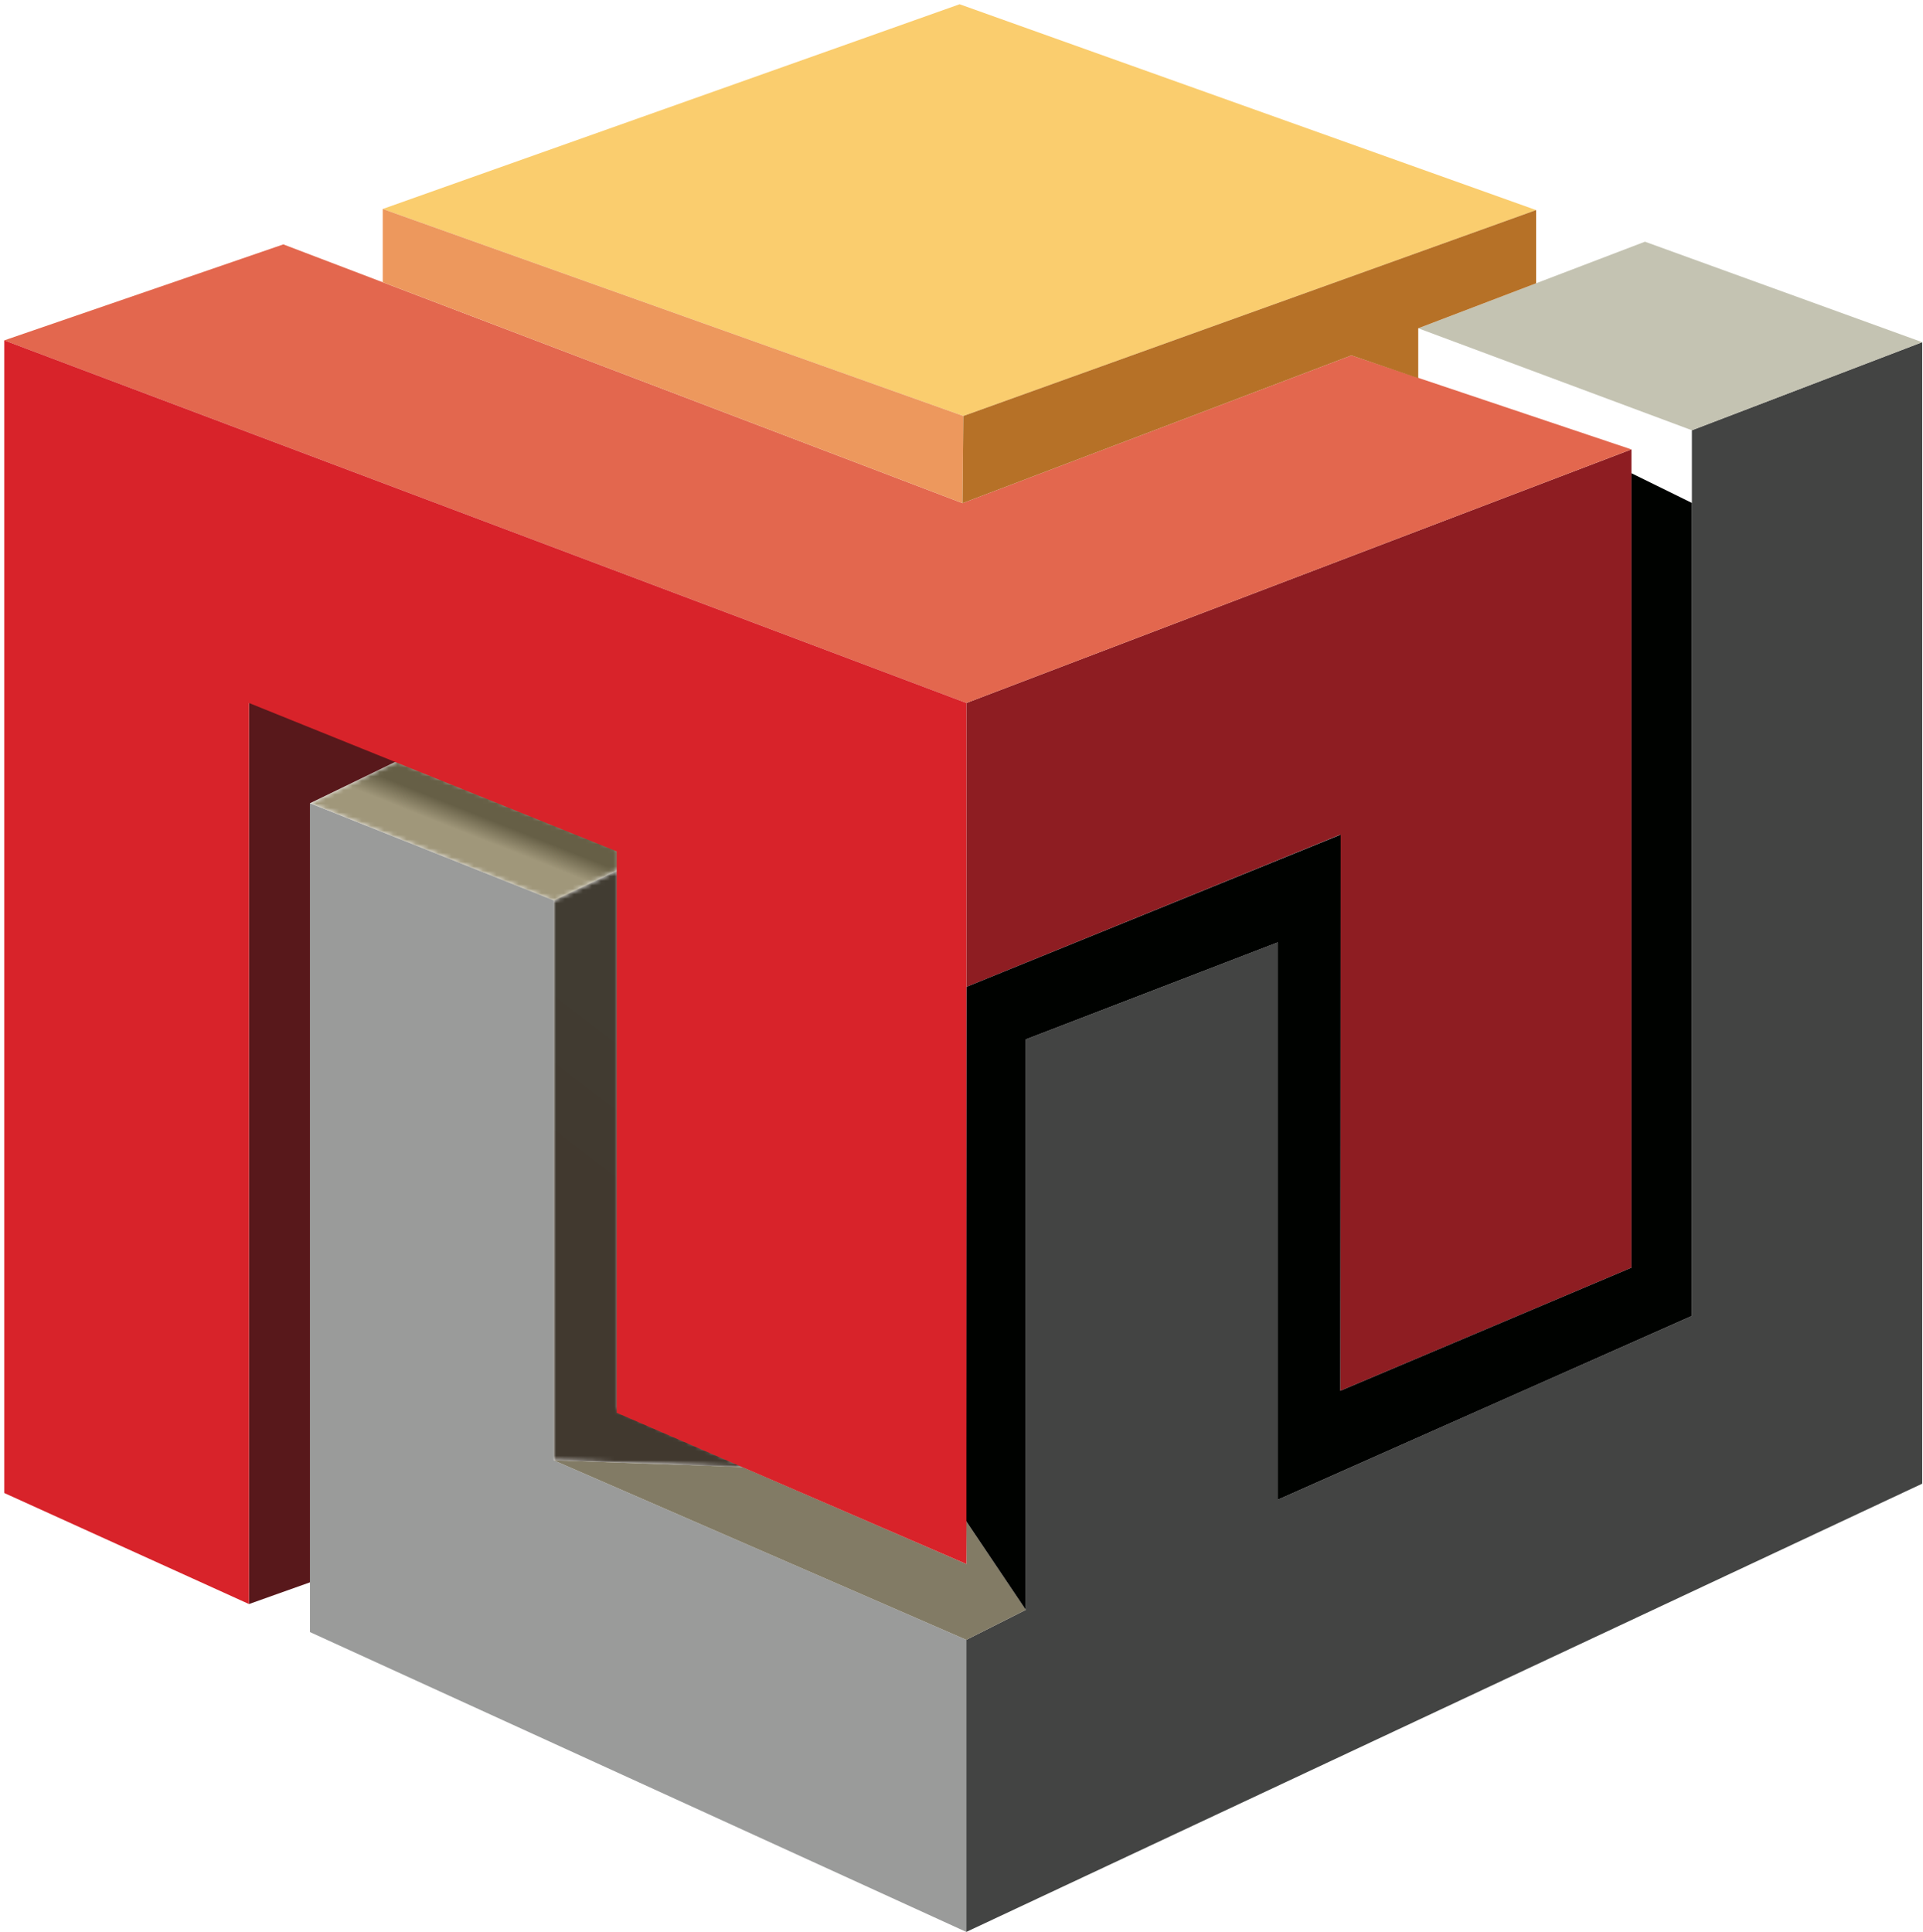 <?xml version="1.0" encoding="UTF-8"?>
<svg width="428px" height="430px" viewBox="0 0 428 430" version="1.1" xmlns="http://www.w3.org/2000/svg" xmlns:xlink="http://www.w3.org/1999/xlink">
    <title>Logo Mark</title>
    <defs>
        <polyline id="path-1" points="0 6.87 0 131.496 43.506 133.116 14.535 120.172 14.535 0 0 6.87"></polyline>
        <linearGradient x1="47.936%" y1="60.909%" x2="55.746%" y2="29.406%" id="linearGradient-3">
            <stop stop-color="#41392F" offset="0%"></stop>
            <stop stop-color="#413C32" offset="100%"></stop>
        </linearGradient>
        <polyline id="path-4" points="0 9.472 54.323 31.2 68.788 24.232 68.788 19.55 19.553 0 0 9.472"></polyline>
        <linearGradient x1="49.795%" y1="51.065%" x2="57.978%" y2="41.722%" id="linearGradient-6">
            <stop stop-color="#A0977A" offset="0%"></stop>
            <stop stop-color="#665F46" offset="100%"></stop>
        </linearGradient>
        <polyline id="path-7" points="0 0 0 11.108 47.441 26.959 47.441 32.326 60.904 38.875 60.904 22.701 0 0"></polyline>
    </defs>
    <g id="Design" stroke="none" stroke-width="1" fill="none" fill-rule="evenodd">
        <g id="favicon" transform="translate(-41, -41)">
            <g id="Logo-Mark" transform="translate(41.946, 41.946)">
                <g id="Mark" transform="translate(0, -0)">
                    <g id="Group-24" transform="translate(122.293, 192.618)">
                        <mask id="mask-2" fill="white">
                            <use xlink:href="#path-1"></use>
                        </mask>
                        <g id="Clip-23"></g>
                        <polyline id="Fill-22" fill="url(#linearGradient-3)" mask="url(#mask-2)" points="0 6.87 0 131.496 43.506 133.116 14.535 120.172 14.535 0 0 6.87"></polyline>
                    </g>
                    <g id="Group-27" transform="translate(68.04, 168.386)">
                        <mask id="mask-5" fill="white">
                            <use xlink:href="#path-4"></use>
                        </mask>
                        <g id="Clip-26"></g>
                        <polyline id="Fill-25" fill="url(#linearGradient-6)" mask="url(#mask-5)" points="0 9.472 54.323 31.2 68.788 24.232 68.788 19.55 19.553 0 0 9.472"></polyline>
                    </g>
                    <polyline id="Fill-28" fill="#9A9B9A" points="68.04 177.858 68.04 362.346 214.121 429.092 214.121 364.073 122.293 324.114 122.293 199.488 68.04 177.858"></polyline>
                    <polyline id="Fill-29" fill="#8E1D22" points="214.147 155.535 214.147 218.731 297.359 184.839 297.359 308.644 362.152 281.245 362.152 99.088 214.147 155.535"></polyline>
                    <polyline id="Fill-30" fill="#434443" points="214.121 364.073 214.121 429.092 426.879 329.313 426.879 75.223 375.616 94.83 375.616 291.963 283.439 332.883 283.439 208.827 227.363 230.412 227.363 357.397 214.121 364.073"></polyline>
                    <polyline id="Fill-31" fill="#E3674E" points="0 74.818 214.147 155.535 362.152 99.088 299.834 78.162 213.287 111.055 62.118 53.454 0 74.818"></polyline>
                    <polyline id="Fill-32" fill="#FACD6E" points="84.239 45.573 213.468 91.651 340.941 45.817 212.634 -8.4496974e-14 84.239 45.573"></polyline>
                    <polyline id="Fill-33" fill="#C4C3B2" points="375.616 94.83 314.712 72.129 365.17 52.855 426.879 75.223 375.616 94.83"></polyline>
                    <polyline id="Fill-34" fill="#ED985D" points="84.239 61.88 84.239 45.573 213.468 91.651 213.287 111.055 84.239 61.88"></polyline>
                    <polyline id="Fill-35" fill="#B67127" points="213.468 91.651 213.287 111.055 299.834 78.162 314.712 83.237 314.712 72.129 340.941 62.118 340.941 45.817 213.468 91.651"></polyline>
                    <g id="Group-38" transform="translate(314.712, 72.129)">
                        <mask id="mask-8" fill="white">
                            <use xlink:href="#path-7"></use>
                        </mask>
                        <g id="Clip-37"></g>
                        <polyline id="Fill-36" mask="url(#mask-8)" points="0 0 0 11.108 47.441 26.959 47.441 32.326 60.904 38.875 60.904 22.701 0 0"></polyline>
                    </g>
                    <polyline id="Fill-39" fill="#58181B" points="68.04 177.858 87.593 168.386 54.469 154.739 54.469 356.107 68.04 351.276 68.04 177.858"></polyline>
                    <polyline id="Fill-40" fill="#827B65" points="164.354 325.629 214.147 347.196 214.074 337.622 227.363 357.397 214.121 364.073 122.293 324.114 164.354 325.629"></polyline>
                    <polyline id="Fill-41" fill="#000200" points="214.074 337.622 214.147 218.731 297.45 184.839 297.359 308.644 362.152 281.245 362.152 104.388 375.616 111.004 375.616 291.963 283.439 332.883 283.439 208.827 227.363 230.412 227.363 357.397 214.074 337.622"></polyline>
                    <polyline id="Fill-42" fill="#D8232A" points="2.11242435e-14 331.39 2.11242435e-14 74.818 214.147 155.535 214.147 347.196 136.308 313.536 136.308 188.564 54.469 155.535 54.469 356.107 2.11242435e-14 331.39"></polyline>
                </g>
            </g>
        </g>
    </g>
</svg>